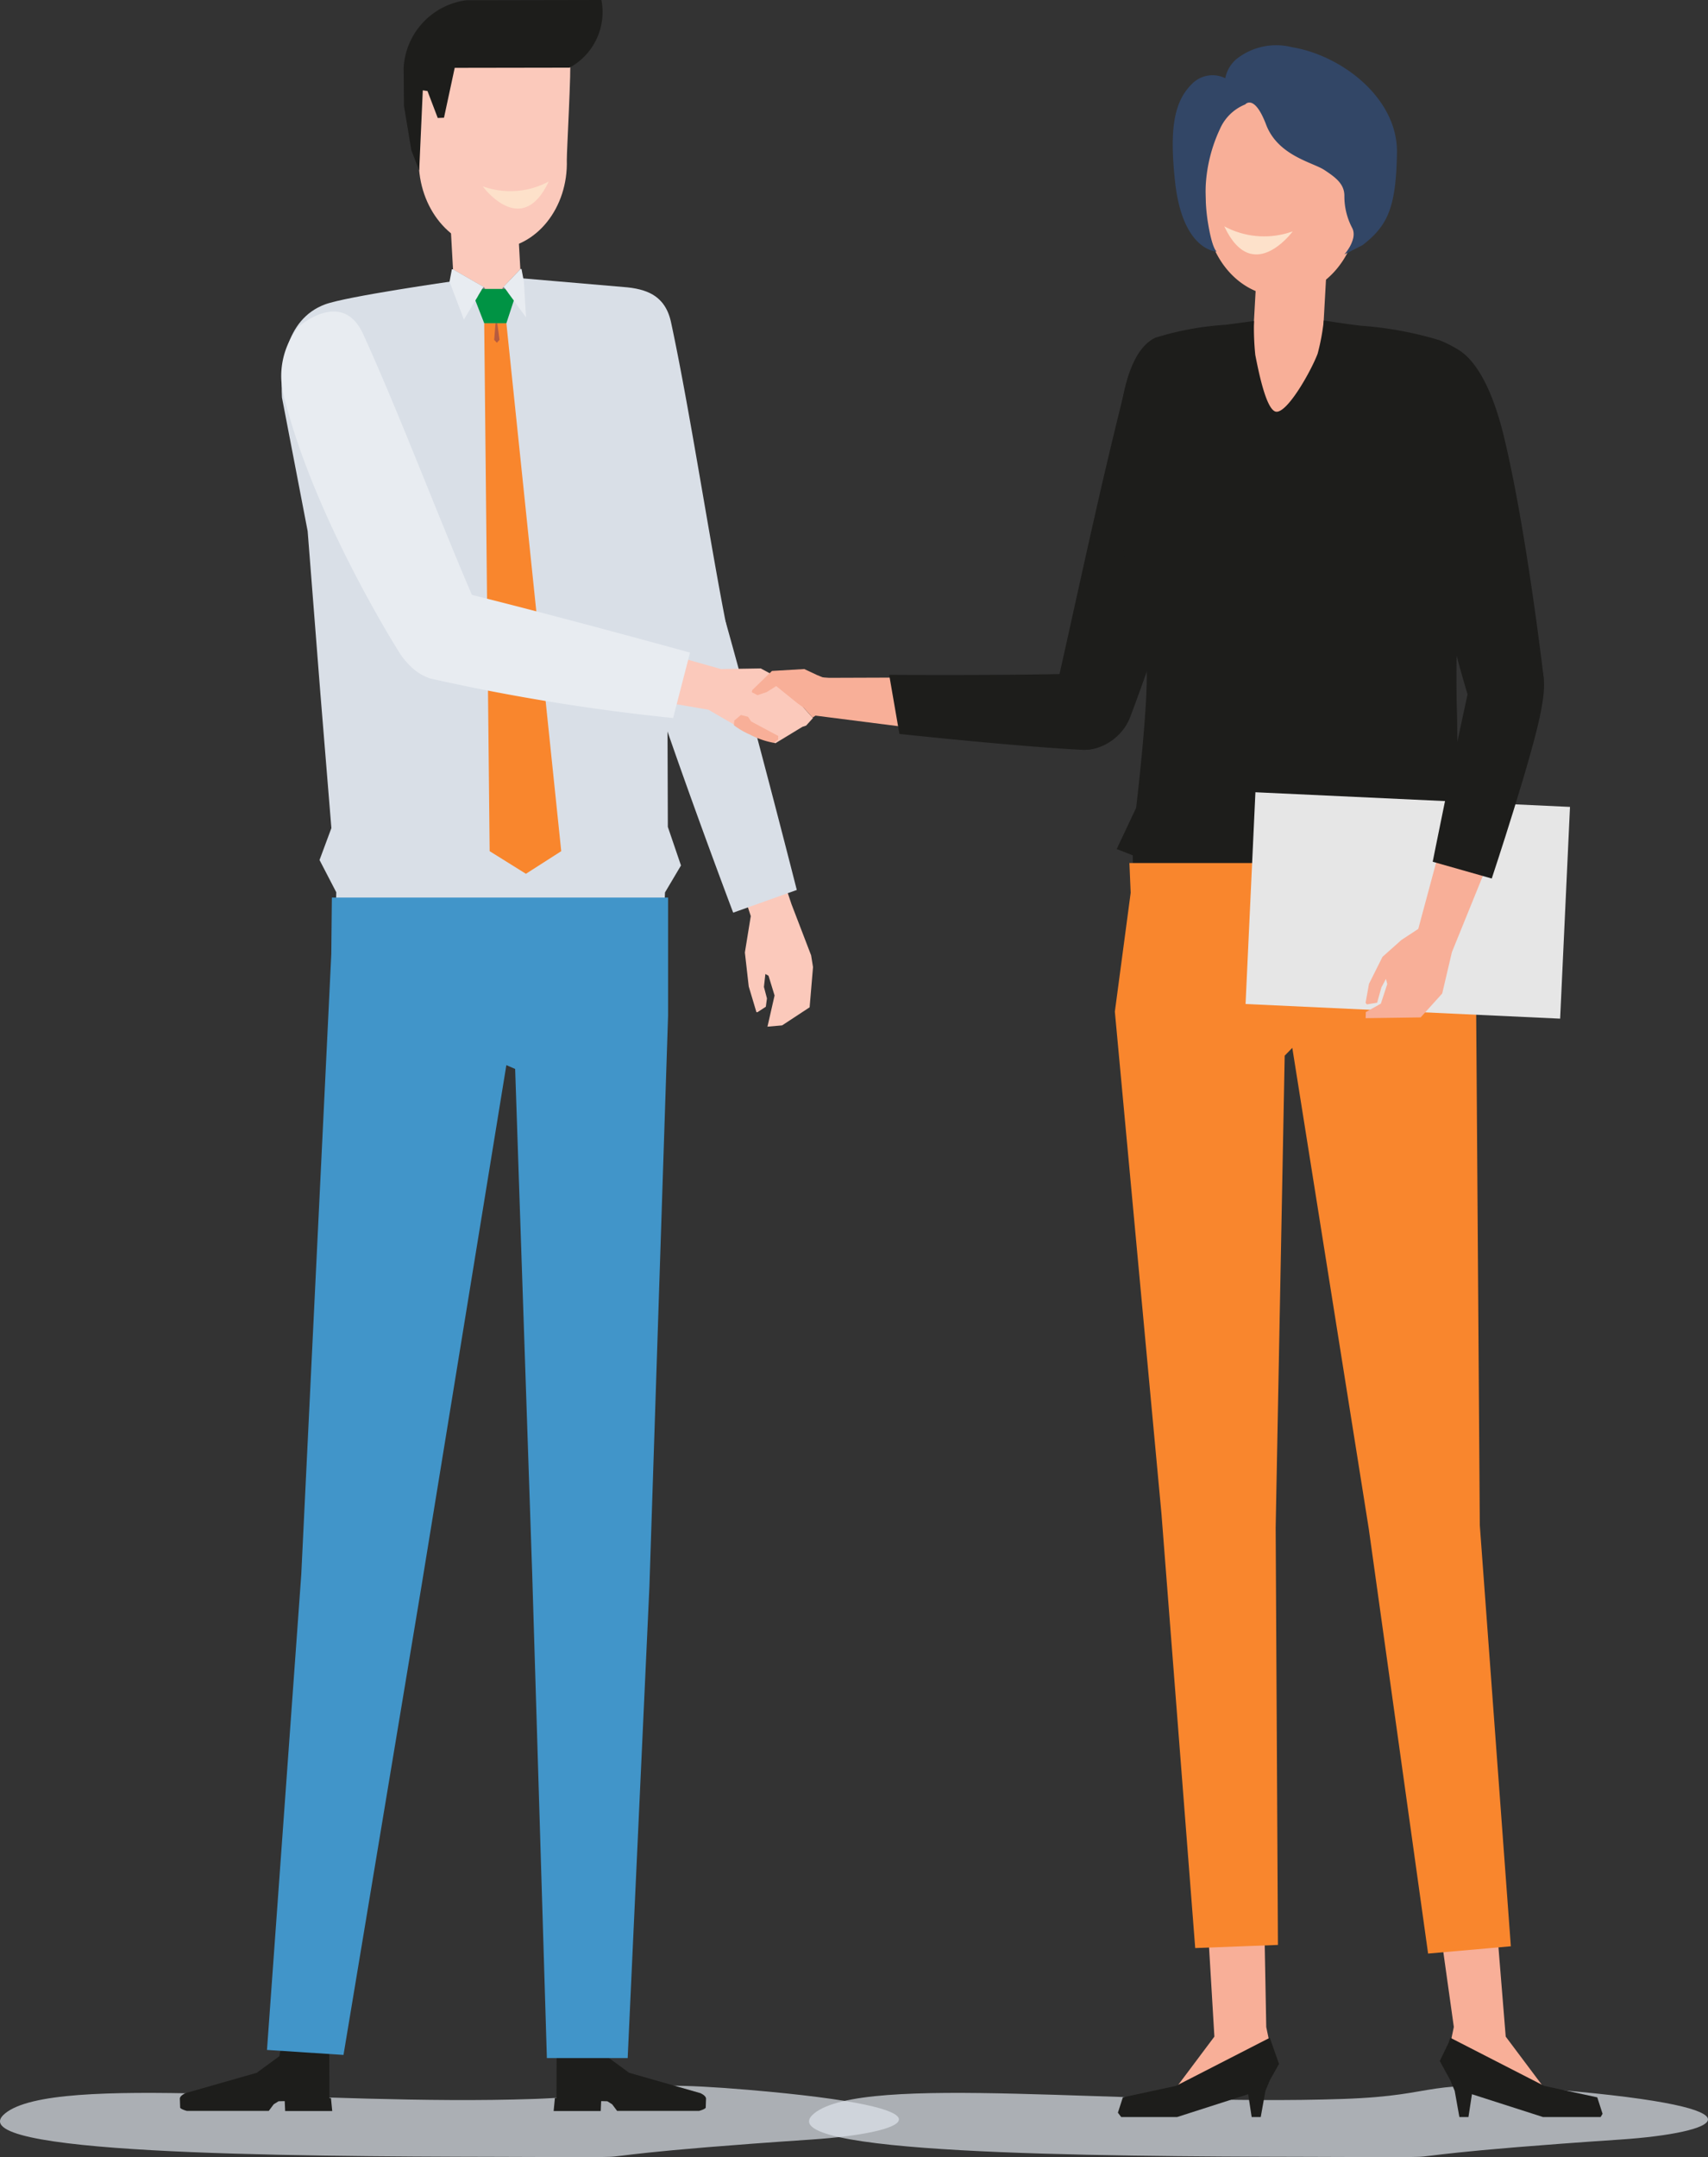 <svg xmlns="http://www.w3.org/2000/svg" width="109.227" height="137.902" viewBox="0 0 109.227 137.902"><rect x="0" y="0" width="109.227" height="137.902" fill="#333333" stroke="none"/><g id="img-partner" transform="translate(-332.864 -99.023)"><path id="Path_11137" data-name="Path 11137" d="M364.842,183.045c-14.01-.027-34.838-.181-31.651-2.778s19.991-.451,33.792-.923c6.65-.226,4.708-1.35,13.722-.584,14.1,1.2,10.266,2.76,4.078,3.176-11.373.767-12.046,1.084-12.965,1.109C370.169,183.091,370.294,183.056,364.842,183.045Z" transform="translate(0 53.857)" fill="#dee5ec" opacity="0.7"></path><path id="Path_11138" data-name="Path 11138" d="M395.68,183.045c-14.01-.027-34.837-.181-31.649-2.778s19.989-.451,33.792-.923c6.65-.226,4.708-1.35,13.722-.584,14.1,1.2,10.264,2.76,4.078,3.176-11.373.767-12.046,1.084-12.967,1.109C401.009,183.091,401.134,183.056,395.68,183.045Z" transform="translate(20.899 53.857)" fill="#dee5ec" opacity="0.7"></path><g id="Group_5367" data-name="Group 5367" transform="translate(344.366 99.023)"><path id="Path_11139" data-name="Path 11139" d="M364.339,131.447c-1.032-5.184-2.349-13.863-3.537-19.382-.641-2.981-3.54-1.555-3.922-1.364a4.559,4.559,0,0,0-1.879,4.27,148.7,148.7,0,0,0,3.726,17.575c.686,1.736,3.042,1.111,3.978.8C364.471,132.752,364.339,131.447,364.339,131.447Z" transform="translate(-329.389 -91.453)" fill="#d9dfe7"></path><path id="Path_11140" data-name="Path 11140" d="M361.452,137.625l.247,2.174.493,1.646.069-.005.531-.346.072-.533-.193-.733.092-.828.2.111.388,1.263-.454,1.993.938-.082,1.758-1.155.217-2.57-.121-.751-1.256-3.272-.878-2.627-2.582.773.857,2.616Z" transform="translate(-325.319 -76.737)" fill="#fbc9bb"></path><path id="Path_11141" data-name="Path 11141" d="M357.315,125.228c2.23,7,5.932,16.765,5.932,16.765l4.068-1.451s-2.431-9.581-4.508-17c-.5-1.81-2.731-2.124-3.891-1.611A3.04,3.04,0,0,0,357.315,125.228Z" transform="translate(-327.862 -83.65)" fill="#d9dfe7"></path><g id="Group_5353" data-name="Group 5353" transform="translate(17.243 12.92)"><g id="Group_5352" data-name="Group 5352" transform="translate(0 0)"><rect id="Rectangle_968" data-name="Rectangle 968" width="4.299" height="6.878" transform="translate(0 0.239) rotate(-3.183)" fill="#fbc9bb"></rect></g></g><g id="Group_5356" data-name="Group 5356" transform="translate(14.311)"><g id="Group_5355" data-name="Group 5355"><g id="Group_5354" data-name="Group 5354"><path id="Path_11142" data-name="Path 11142" d="M358.435,107.714c.092,3.065-1.951,5.612-4.565,5.689s-4.8-2.34-4.9-5.4c-.013-.435-.416-6-.347-6.41l10.017-.3C358.737,101.692,358.423,107.282,358.435,107.714Z" transform="translate(-348 -97.487)" fill="#fbc9bb"></path><path id="Path_11143" data-name="Path 11143" d="M348.25,103.378a4.611,4.611,0,0,1,4-4.338l8.648-.017a4.047,4.047,0,0,1-2.037,4.325l-7.345.012-.685,3.188-.4.017-.656-1.723-.3-.044-.23,5.127-.5-1.292-.473-2.83Z" transform="translate(-348.25 -99.023)" fill="#1d1d1b"></path></g></g><path id="Path_11144" data-name="Path 11144" d="M355.484,105.939a5.182,5.182,0,0,1-4.221.307S353.749,109.647,355.484,105.939Z" transform="translate(-346.208 -94.336)" fill="#fde1ca"></path></g><g id="Group_5357" data-name="Group 5357" transform="translate(6.51 17.787)"><path id="Path_11145" data-name="Path 11145" d="M358.927,109.625l6.779.582c3.2.329,2.743,2.471,2.887,5.05l-.339,16.441.042,13,.841,2.466-1.023,1.725-.055,1.431-20.994.03.027-1.473-1.07-2.062.758-2.04-.708-8.658-.809-10.321-1.644-8.548c-.1-1.85.158-4.988,2.756-5.952,1.381-.513,8.212-1.486,8.212-1.486l2.57,1.535Z" transform="translate(-343.6 -109.625)" fill="#d9dfe7"></path></g><g id="Group_5361" data-name="Group 5361" transform="translate(0 57.375)"><g id="Group_5360" data-name="Group 5360" transform="translate(0 73.668)"><g id="Group_5358" data-name="Group 5358" transform="translate(23.902)"><path id="Path_11146" data-name="Path 11146" d="M357.133,180.408h-.126l-.028.631h-3.011l.082-.834.1,0,0-.008.01-3.062h3.125l.067.4,1.443,1.059,4.567,1.305s.359.158.352.354l-.013.361-.007.218s-.055.1-.428.2h-5.238l-.317-.423-.307-.193Z" transform="translate(-353.967 -177.133)" fill="#1d1d1b"></path></g><g id="Group_5359" data-name="Group 5359"><path id="Path_11147" data-name="Path 11147" d="M346.3,180.408h.126l.027.631h3.011l-.082-.834-.1,0,0-.008-.008-3.062h-3.125l-.067.4-1.443,1.059-4.567,1.305s-.361.158-.352.354l.012.361.008.218s.055.1.428.2h5.238l.315-.423.309-.193Z" transform="translate(-339.72 -177.133)" fill="#1d1d1b"></path></g></g><path id="Path_11148" data-name="Path 11148" d="M345.233,176.506l-2.192,30.385,4.893.319,5-30.047,5.415-33.227.562.245L360,176.413l.94,31h5.167l1.39-30.142,1.193-36.48v-7.567h-21.5l-.037,3.624Z" transform="translate(-337.469 -133.222)" fill="#4195c9"></path></g><g id="Group_5364" data-name="Group 5364" transform="translate(17.243 17.192)"><g id="Group_5362" data-name="Group 5362"><path id="Path_11149" data-name="Path 11149" d="M350.127,110.069l-.04-.776.066-.009,2,1.147.607,1.142Z" transform="translate(-349.938 -109.262)" fill="gray"></path><path id="Path_11150" data-name="Path 11150" d="M352.215,110.43l-.069.021-1.227,2.049L350,110.074l.149-.782.066-.009Z" transform="translate(-349.998 -109.262)" fill="#e8ecf1"></path><path id="Path_11151" data-name="Path 11151" d="M353.422,110.056l.04-.776-.066-.009-1.108,1.168-.607,1.142Z" transform="translate(-348.857 -109.271)" fill="gray"></path><path id="Path_11152" data-name="Path 11152" d="M352.043,110.439l.069.021,1.395,1.907-.139-2.3-.149-.782-.066-.009Z" transform="translate(-348.612 -109.271)" fill="#e8ecf1"></path></g><g id="Group_5363" data-name="Group 5363" transform="translate(1.655 1.277)"><path id="Path_11153" data-name="Path 11153" d="M352.967,112.225h-1.418l-.565-1.453.443-.74h1.467l.548.743Z" transform="translate(-350.984 -110.032)" fill="#009344" style="isolation: isolate"></path><path id="Path_11154" data-name="Path 11154" d="M351.321,111.339l.348,33.75,2.32,1.446,2.258-1.446-3.508-33.75Z" transform="translate(-350.756 -109.146)" fill="#f9862d"></path><path id="Path_11155" data-name="Path 11155" d="M351.786,111.339,351.7,112.4l.171.188.171-.188-.143-1.058Z" transform="translate(-350.497 -109.146)" fill="#b75b3f"></path></g></g><g id="Group_5366" data-name="Group 5366" transform="translate(6.511 19.914)"><path id="Path_11156" data-name="Path 11156" d="M367.29,126.578l.8,1.034.625.69-.436.483-.24.08-1.728,1.049-2.009-.825-2.275-1.319-5.355-.916.442-3.3,5.72,1.618,2.543-.041,1.024.549Z" transform="translate(-334.739 -102.315)" fill="#fbc9bb"></path><g id="Group_5365" data-name="Group 5365"><path id="Path_11157" data-name="Path 11157" d="M344.69,111.851c.334-.268,2.859-2.283,4.124.49,2.345,5.137,5.078,12.39,7.2,17.231.918,2.094.98,3.219-.416,4.218l-.233.149c-1.4,1-3.137.4-4.179-1.148,0,0-5.449-8.539-7.412-16.367A5.039,5.039,0,0,1,344.69,111.851Z" transform="translate(-343.601 -110.893)" fill="#e8ecf1"></path><path id="Path_11158" data-name="Path 11158" d="M351.211,121.476c6.986,1.711,15.552,4.088,15.552,4.088l-1.08,4.182a131.853,131.853,0,0,1-15.518-2.523,3.2,3.2,0,0,1-2.094-3.855A3.009,3.009,0,0,1,351.211,121.476Z" transform="translate(-340.649 -103.76)" fill="#e8ecf1"></path></g></g></g><g id="Group_5389" data-name="Group 5389" transform="translate(379.795 101.944)"><g id="Group_5369" data-name="Group 5369" transform="translate(45.148 120.155)"><g id="Group_5368" data-name="Group 5368"><path id="Path_11159" data-name="Path 11159" d="M391.382,172.384l.579,7.117,2.452,3.27,2.665.744v.8l-2.509.054-4.013-1.155-1.854-.71-.816-1.477.538-1.1.219-1.042-.893-6.364Z" transform="translate(-387.749 -172.384)" fill="#f8af98"></path></g><path id="Path_11160" data-name="Path 11160" d="M398.031,181.738l.123-.208-.338-1.051-3.4-.733-6-3.077-.118.345-.555,1.141.673,1.23.282.679.3,1.673h.58l.223-1.458,4.542,1.458Z" transform="translate(-387.749 -169.48)" fill="#1d1d1b"></path></g><g id="Group_5371" data-name="Group 5371" transform="translate(24.559 119.885)"><g id="Group_5370" data-name="Group 5370" transform="translate(1.054)"><path id="Path_11161" data-name="Path 11161" d="M380.78,172.223l.441,7.387-2.452,3.27-2.665.744v.8l2.509.054,4.013-1.155,1.853-.71.685-1.286-.407-1.285-.219-1.042-.127-6.771Z" transform="translate(-376.105 -172.223)" fill="#f8af98"></path></g><path id="Path_11162" data-name="Path 11162" d="M375.688,181.738l-.211-.277.316-.981,3.4-.733,6-3.077.118.345.47,1.328-.587,1.043-.283.679-.3,1.673h-.58l-.223-1.458-4.542,1.458Z" transform="translate(-375.477 -169.211)" fill="#1d1d1b"></path></g><g id="Group_5377" data-name="Group 5377" transform="translate(28.067)"><g id="Group_5373" data-name="Group 5373" transform="translate(4.828 13.523)"><g id="Group_5372" data-name="Group 5372" transform="translate(0 0)"><rect id="Rectangle_969" data-name="Rectangle 969" width="10.645" height="4.453" transform="translate(0 10.629) rotate(-86.817)" fill="#f8af98"></rect></g></g><g id="Group_5376" data-name="Group 5376" transform="translate(1.919 3.539)"><g id="Group_5375" data-name="Group 5375"><g id="Group_5374" data-name="Group 5374"><path id="Path_11163" data-name="Path 11163" d="M378.89,109.459c-.1,3.172,2.022,5.811,4.728,5.892s4.978-2.424,5.073-5.6c.008-.272.164-2.5.27-4.3a2.269,2.269,0,0,0-2.2-2.4l-5.711-.171a2.268,2.268,0,0,0-2.337,2.359C378.786,107.027,378.9,109.193,378.89,109.459Z" transform="translate(-378.712 -102.873)" fill="#f8af98"></path></g></g><path id="Path_11164" data-name="Path 11164" d="M379.534,107.647a5.366,5.366,0,0,0,4.374.32S381.331,111.489,379.534,107.647Z" transform="translate(-378.155 -99.638)" fill="#fde1ca"></path></g><path id="Path_11165" data-name="Path 11165" d="M382.2,104.52a2.967,2.967,0,0,0-1.617,1.575,9.74,9.74,0,0,0-.906,3.605,12.312,12.312,0,0,0,.111,2.181c.294,1.933.591,2.043.591,2.043s-2.193-.015-2.669-4.511c-.344-3.235-.1-5.036,1.08-6.2a1.837,1.837,0,0,1,2.136-.369,2.147,2.147,0,0,1,.708-1.22,4.1,4.1,0,0,1,3.563-.763c3.157.517,6.769,3.246,6.709,6.761s-.6,4.651-2.2,5.892l-1.163.594s.864-.956.507-1.679a4.34,4.34,0,0,1-.507-2.067c0-.75-.537-1.164-1.282-1.654s-2.966-.906-3.724-2.9S382.2,104.52,382.2,104.52Z" transform="translate(-377.568 -100.764)" fill="#324666"></path></g><g id="Group_5383" data-name="Group 5383" transform="translate(0 18.542)"><g id="Group_5378" data-name="Group 5378" transform="translate(0 21.306)"><path id="Path_11166" data-name="Path 11166" d="M363.667,127.841l.01-.235-1.733-.924-.2-.3-.456-.114-.424.356-.023.3a4.914,4.914,0,0,0,1,.584,5.308,5.308,0,0,0,1.538.537Z" transform="translate(-360.838 -123.33)" fill="#f8af98"></path><path id="Path_11167" data-name="Path 11167" d="M363.492,126.216l.4.32.344.248.6.659.186-.124,6.771.864-.188-3.3-5.708.02-1.874-.129-1.653.51.145.141Z" transform="translate(-359.8 -124.341)" fill="#f8af98"></path><path id="Path_11168" data-name="Path 11168" d="M365.708,124.906l-.831-.39-2.067.122-1.263,1.226-.024.137.363.186.592-.2.611-.385,1.317,1.067,1.088.786.687-2.359Z" transform="translate(-360.374 -124.516)" fill="#f8af98"></path></g><g id="Group_5382" data-name="Group 5382" transform="translate(9.932)"><g id="Group_5381" data-name="Group 5381"><g id="Group_5380" data-name="Group 5380"><g id="Group_5379" data-name="Group 5379"><path id="Path_11169" data-name="Path 11169" d="M384.139,116.587c-2.139,7.751-4.407,14.785-6.224,19.592-.639,1.693-2.624,2.518-3.745,1.9l-.252-.1c-1.033-1.072-1.05-2.194-.567-4.355,1.864-8.358,2.76-12.619,4.38-19.015a3.757,3.757,0,0,1,4.075-2.741C384.716,112.516,384.139,116.587,384.139,116.587Z" transform="translate(-362.497 -111.816)" fill="#1d1d1b"></path><path id="Path_11170" data-name="Path 11170" d="M367.412,128.547l-.654-3.778s7.511.052,12.118-.077c1.741-.047,3.03.3,3.042,1.961h0a2.76,2.76,0,0,1-2.709,2.916C374.979,129.361,367.412,128.547,367.412,128.547Z" transform="translate(-366.758 -103.093)" fill="#1d1d1b"></path></g></g></g></g></g><g id="Group_5384" data-name="Group 5384" transform="translate(24.468 17.567)"><path id="Path_11171" data-name="Path 11171" d="M377.353,133.546c-.107-3.06-1.842-7.316-1.919-11.116-.065-3.283.1-8.95,2.465-10.091a19.13,19.13,0,0,1,4.5-.83l1.819-.242a16.9,16.9,0,0,0,.082,2.169c.21,1.07.718,3.634,1.364,3.632.742,0,2.216-2.631,2.624-3.713a14.014,14.014,0,0,0,.393-2.121s1.478.233,2.374.336a22.923,22.923,0,0,1,5.031.929c3.181,1.283,2.74,3.114,2.574,5.835,0,0-.8,5.8-1.134,8.147a79.2,79.2,0,0,0-.322,10.078c.029,2.777.114,4.523.114,4.523l.493,3.05-.685,1.481-.075,4.55H376.564l-.1-4.739-1.027-.4,1.243-2.636S377.44,136.054,377.353,133.546Z" transform="translate(-375.423 -111.235)" fill="#1d1d1b"></path></g><g id="Group_5385" data-name="Group 5385" transform="translate(24.364 52.25)"><path id="Path_11172" data-name="Path 11172" d="M397.342,133.453l.058-1.544H376.292l.081,1.9-1.012,7.6,2.98,32.089L380.5,201.27l5.29-.2-.145-26.663.577-30.184.487-.5,4.892,30.756,3.792,27.143,5.292-.466L398.7,174.244l-.254-35.955Z" transform="translate(-375.361 -131.909)" fill="#f9862d"></path></g><g id="Group_5388" data-name="Group 5388" transform="translate(32.723 19.122)"><path id="Path_11173" data-name="Path 11173" d="M393.17,136.193c1.661-.039,2.2-1.887,2.158-2.778,0,0-1.1-9.475-2.538-15.388-1.258-5.194-3.32-6.6-5.142-5.528-2.077,1.228-1.025,5.528-1.025,5.528,1.221,5.991,2.417,11.8,3.911,16.7A3.671,3.671,0,0,0,393.17,136.193Z" transform="translate(-376.269 -112.162)" fill="#1d1d1b"></path><g id="Group_5387" data-name="Group 5387" transform="translate(0 19.323)"><rect id="Rectangle_970" data-name="Rectangle 970" width="13.551" height="20.139" transform="translate(0 22.816) rotate(-87.334)" fill="#e6e6e6"></rect><g id="Group_5386" data-name="Group 5386" transform="translate(7.675)"><path id="Path_11174" data-name="Path 11174" d="M388.441,144.231l-3.518.05.009-.39.962-.538.411-1.253-.084-.33-.292.545-.272.978L385,143.4l-.081-.1.216-1.211L386,140.36l1.211-1.079,1.076-.706,2.769-10.289,3.609,1.363-4.226,10.41-.621,2.645Z" transform="translate(-384.918 -120.559)" fill="#f8af98"></path><path id="Path_11175" data-name="Path 11175" d="M392.54,123.708c-1.233-.1-2.159-.077-2.748,2.6-1.079,4.9-2.315,11.094-2.315,11.094l3.776,1.072s2.7-8.12,3.174-10.844C394.61,126.579,395.141,123.922,392.54,123.708Z" transform="translate(-383.184 -123.68)" fill="#1d1d1b"></path></g></g></g></g></g></svg>